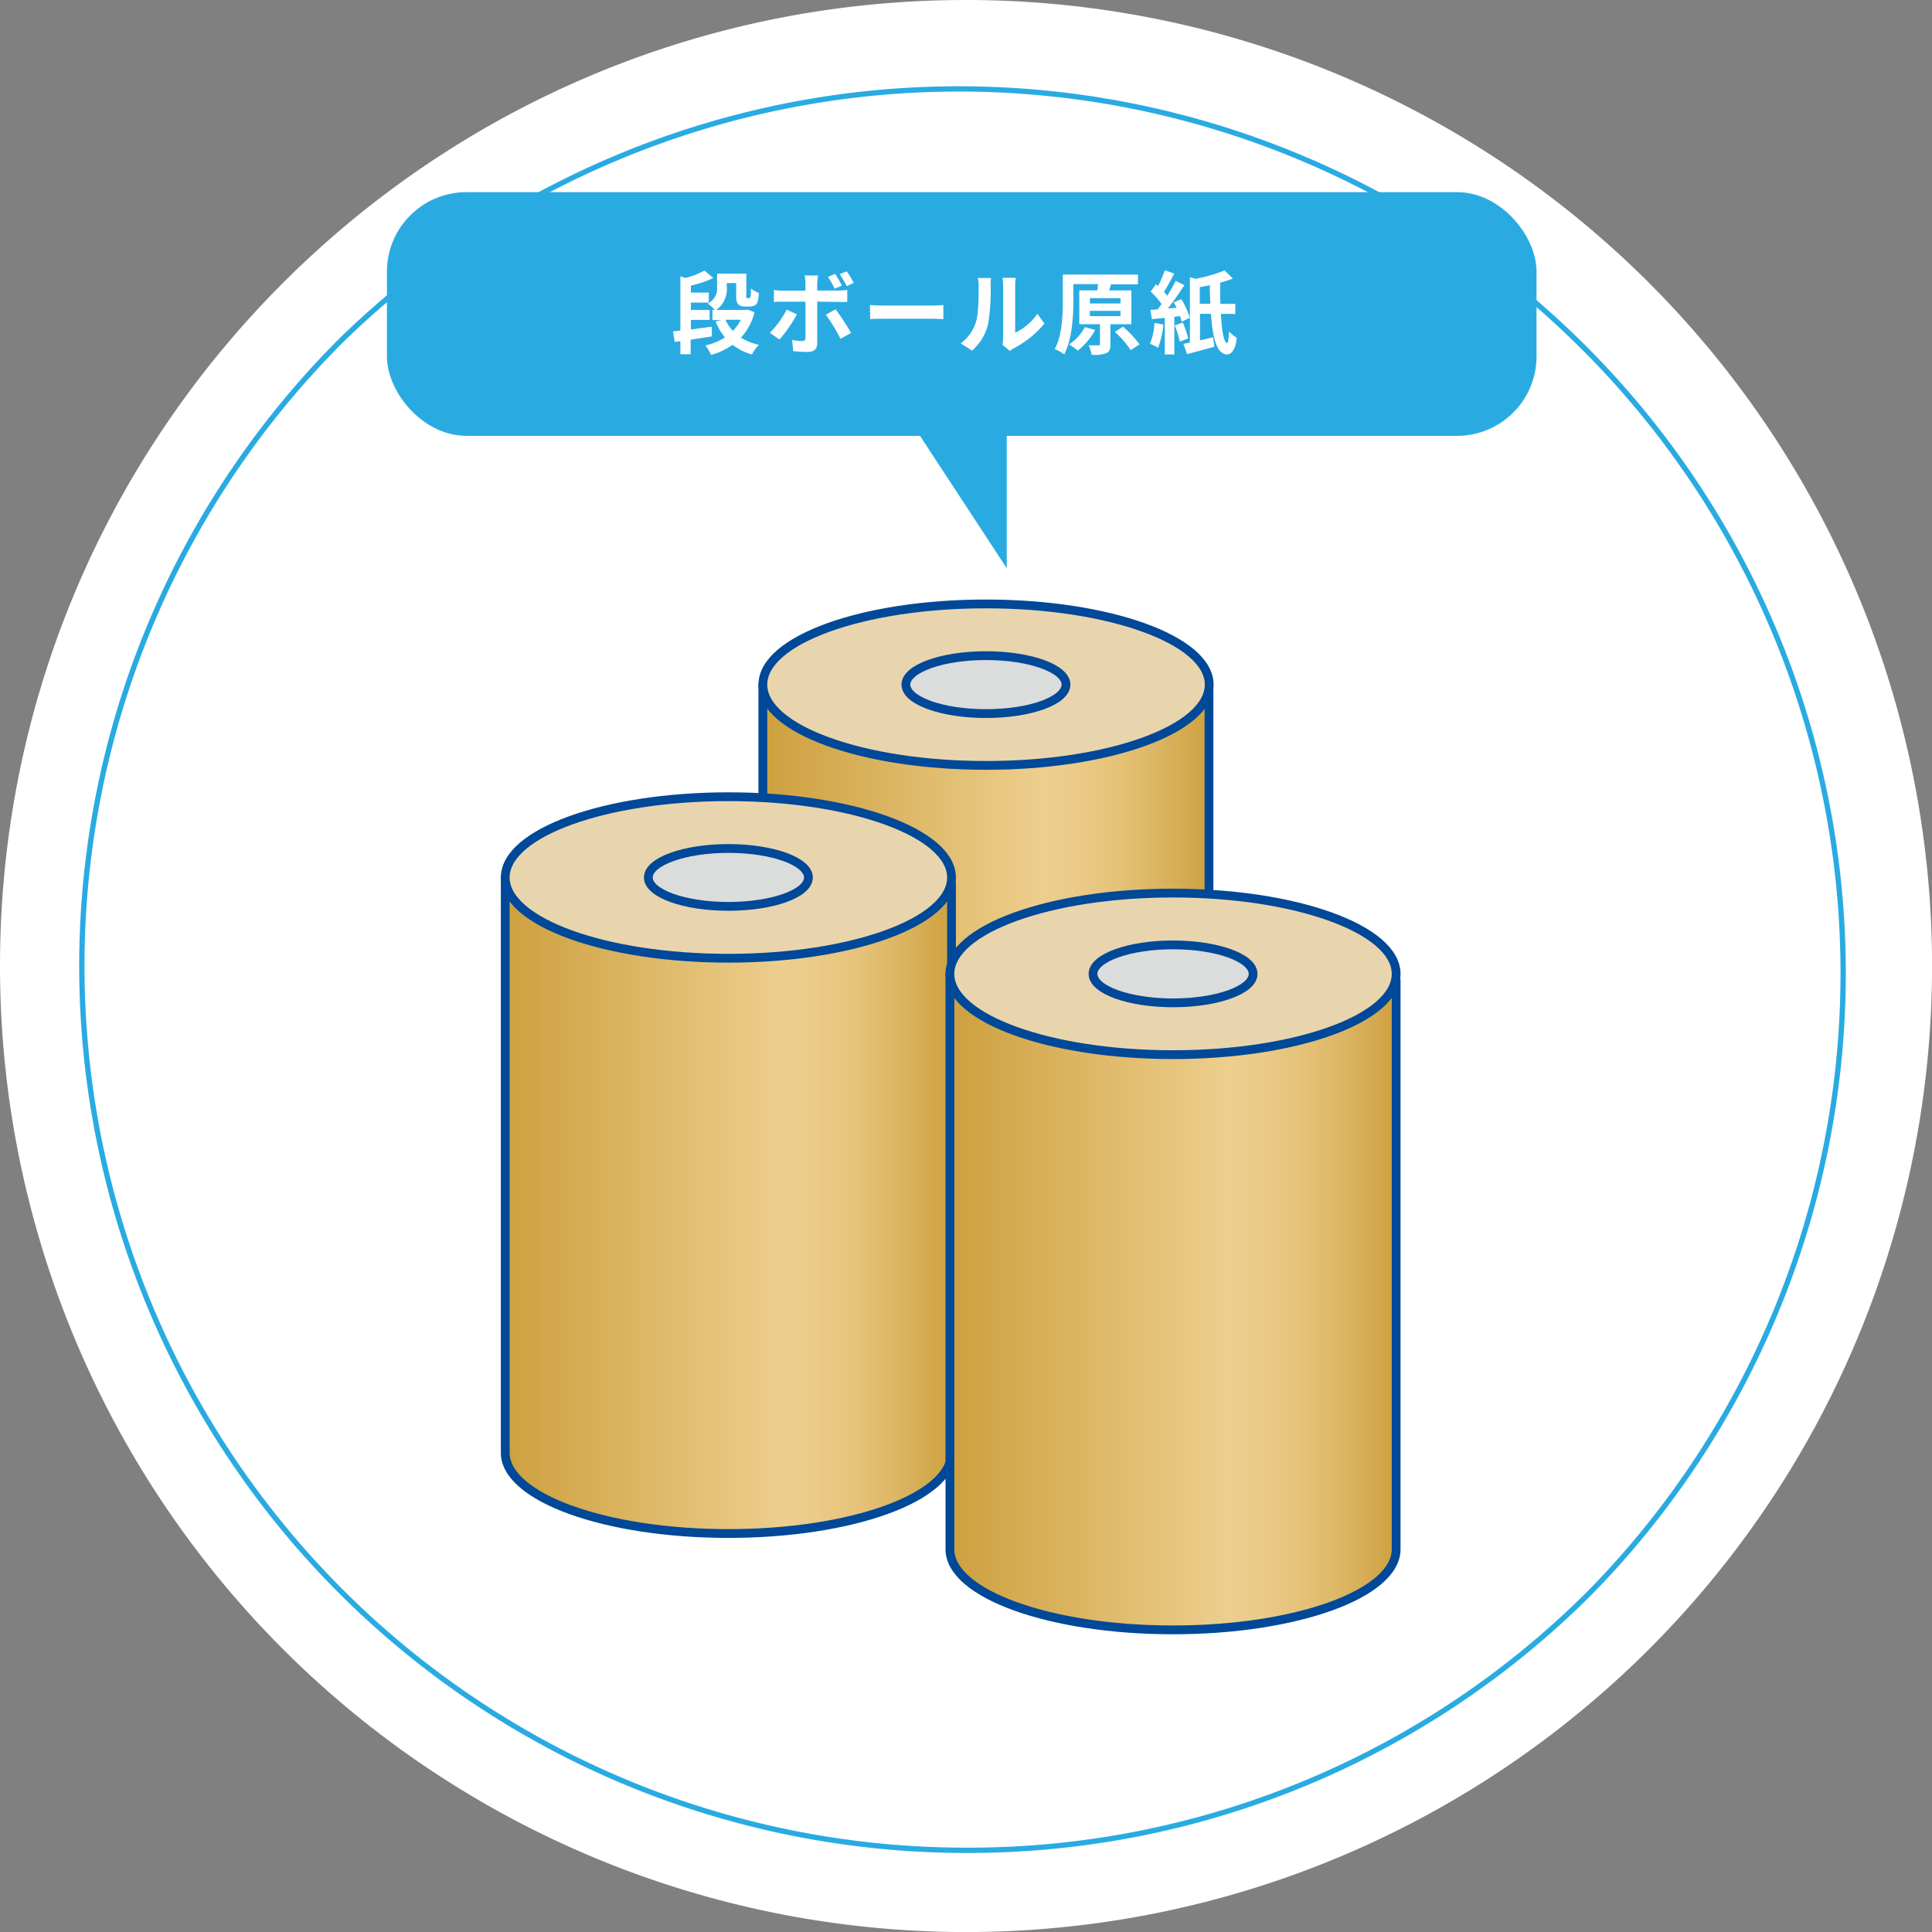 <svg xmlns="http://www.w3.org/2000/svg" xmlns:xlink="http://www.w3.org/1999/xlink" viewBox="0 0 364.69 364.7"><rect x="0" y="0" width="364.69" height="364.7" fill="#808080" stroke="none"/><defs><style>.cls-1{fill:#fff;}.cls-2{fill:none;stroke:#29abe2;stroke-miterlimit:10;}.cls-3{fill:#29abe2;}.cls-4,.cls-5,.cls-6,.cls-7,.cls-8{stroke:#004898;stroke-width:1.66px;}.cls-4,.cls-5,.cls-7,.cls-8{stroke-linecap:round;}.cls-4,.cls-7,.cls-8{stroke-linejoin:round;}.cls-4{fill:url(#新規グラデーションスウォッ_1);}.cls-5{fill:#e9d5ad;stroke-linejoin:bevel;}.cls-6{fill:#dbdcdc;}.cls-7{fill:url(#新規グラデーションスウォッ_1-2);}.cls-8{fill:url(#新規グラデーションスウォッ_1-3);}</style><linearGradient id="新規グラデーションスウォッ_1" x1="-799.28" y1="-675.27" x2="-713.38" y2="-675.27" gradientTransform="translate(942.41 866.42)" gradientUnits="userSpaceOnUse"><stop offset="0" stop-color="#cd9f3d"/><stop offset="0.62" stop-color="#edce8d"/><stop offset="0.69" stop-color="#ebcb88"/><stop offset="0.79" stop-color="#e5c278"/><stop offset="0.89" stop-color="#dab35f"/><stop offset="1" stop-color="#cd9f3d"/></linearGradient><linearGradient id="新規グラデーションスウォッ_1-2" x1="-847.88" y1="-638.87" x2="-761.97" y2="-638.87" xlink:href="#新規グラデーションスウォッ_1"/><linearGradient id="新規グラデーションスウォッ_1-3" x1="-763.94" y1="-620.67" x2="-678.04" y2="-620.67" xlink:href="#新規グラデーションスウォッ_1"/></defs><g id="レイヤー_2" data-name="レイヤー 2"><g id="文字"><path class="cls-1" d="M0,182.35A182.35,182.35,0,1,0,182.34,0C81.64,0,0,81.65,0,182.35Z"/><path class="cls-2" d="M182.34,349.27a166.92,166.92,0,0,1-118-284.95A166.92,166.92,0,0,1,300.37,300.38,165.8,165.8,0,0,1,182.34,349.27Z"/><rect class="cls-3" x="73.04" y="36.27" width="217" height="46" rx="15"/><path class="cls-1" d="M134.37,63.51l-4,.61v2.75h-1.94V64.39l-1.07.16-.32-2,1.39-.15V52.19l1,.27a15.64,15.64,0,0,0,3.55-1.39l1.67,1.42a23,23,0,0,1-4.24,1.43v1.31h3.39v1.89h-3.39v1.39h3.54v1.87h-3.54V62.2l3.95-.54Zm8.06-4.57a11,11,0,0,1-2.57,4.79,10.66,10.66,0,0,0,3.39,1.36,7.15,7.15,0,0,0-1.31,1.82,10.56,10.56,0,0,1-3.66-1.82A13.5,13.5,0,0,1,134.22,67a7.79,7.79,0,0,0-1.07-1.79,11,11,0,0,0,3.69-1.51,11.44,11.44,0,0,1-1.75-3l1.07-.29h-1.68V58.51h.42a7.26,7.26,0,0,0-1.29-1.21,3.23,3.23,0,0,0,1.75-3.21V51.66h5.52v4.05a1.26,1.26,0,0,0,0,.49.2.2,0,0,0,.17.08h.27a.3.3,0,0,0,.22-.06c.07,0,.1-.14.15-.34s.06-.75.06-1.41a5.19,5.19,0,0,0,1.49.81A7.38,7.38,0,0,1,143,57a1.21,1.21,0,0,1-.59.68,2.32,2.32,0,0,1-.94.18h-.91a1.61,1.61,0,0,1-1.19-.41c-.28-.28-.41-.66-.41-1.75V53.43h-1.77v.73a4.81,4.81,0,0,1-2,4.35h5.56l.34-.07Zm-5.49,1.41a7.6,7.6,0,0,0,1.39,2.1,7.58,7.58,0,0,0,1.52-2.1Z"/><path class="cls-1" d="M150.42,59.34a26.39,26.39,0,0,1-3.28,4.75l-1.83-1.26a18,18,0,0,0,3.19-4.39Zm3.84-2.41v7.9c0,1-.56,1.6-1.76,1.6a24.89,24.89,0,0,1-2.77-.15l-.21-2.11a11.43,11.43,0,0,0,1.89.21c.44,0,.61-.17.63-.62,0-.62,0-6,0-6.81v0h-4.31c-.51,0-1.18,0-1.65.07V54.74a12.81,12.81,0,0,0,1.65.13h4.31V53.51A8.67,8.67,0,0,0,151.9,52h2.52a12.41,12.41,0,0,0-.16,1.48v1.36h4a12.87,12.87,0,0,0,1.67-.12V57c-.53,0-1.19,0-1.65,0Zm3.47,1.46a39.38,39.38,0,0,1,2.91,4.47l-2,1.09a32.38,32.38,0,0,0-2.75-4.55Zm-.17-3.89a17.83,17.83,0,0,0-1.27-2.24l1.34-.56a22,22,0,0,1,1.29,2.22Zm2.26-.49a16.35,16.35,0,0,0-1.32-2.25l1.34-.54a18.73,18.73,0,0,1,1.32,2.19Z"/><path class="cls-1" d="M164.21,57.58c.61.05,1.85.1,2.74.1h9.12c.79,0,1.55-.07,2-.1v2.66c-.4,0-1.27-.08-2-.08H167c-1,0-2.11,0-2.74.08Z"/><path class="cls-1" d="M181.35,64.82a8,8,0,0,0,2.88-4.06c.48-1.47.5-4.68.5-6.74a5.76,5.76,0,0,0-.16-1.54h2.5A11.83,11.83,0,0,0,187,54a37.48,37.48,0,0,1-.51,7.31,9.75,9.75,0,0,1-3,4.87Zm7.87.25a7.19,7.19,0,0,0,.13-1.26V53.9a8.56,8.56,0,0,0-.13-1.46h2.53a8.32,8.32,0,0,0-.12,1.48v8.89a10.76,10.76,0,0,0,4.2-3.58l1.31,1.86a18.65,18.65,0,0,1-5.77,4.65,4.08,4.08,0,0,0-.74.51Z"/><path class="cls-1" d="M209.6,61.2V65c0,.92-.17,1.41-.82,1.69a7.06,7.06,0,0,1-2.72.29,6.63,6.63,0,0,0-.56-1.79c.75,0,1.57,0,1.8,0s.33,0,.33-.26V61.2h-3.9V54.81h3.39a10.89,10.89,0,0,0,.15-1.18h-4.66v3.2c0,2.89-.24,7.26-1.73,10.06a7.43,7.43,0,0,0-1.79-1c1.41-2.6,1.53-6.41,1.53-9.06v-5H214.8v1.83h-5.32l.24,0-.36,1.16h4.2V61.2Zm-2.87,1.08a12.86,12.86,0,0,1-3.28,3.9A13.57,13.57,0,0,0,201.78,65a8.71,8.71,0,0,0,3-3.25Zm-1-5h5.78v-1h-5.78Zm0,2.39h5.78v-1h-5.78Zm6.25,2A20,20,0,0,1,215.11,65l-1.67,1.09a17.74,17.74,0,0,0-3-3.44Z"/><path class="cls-1" d="M219.6,61.25a15.84,15.84,0,0,1-1,4.4,9.06,9.06,0,0,0-1.53-.75,12.68,12.68,0,0,0,.86-3.94Zm2.07-1.45v7.11h-1.8V60c-.87.1-1.7.18-2.43.25l-.29-1.77c.41,0,.88-.05,1.37-.08.24-.31.5-.65.74-1a14.39,14.39,0,0,0-2.06-2.36l1-1.38c.14.11.26.22.39.34a21.29,21.29,0,0,0,1.28-3l1.78.65c-.61,1.17-1.33,2.49-1.94,3.45.24.25.45.51.63.73a27.84,27.84,0,0,0,1.58-2.81l1.65.8c-.92,1.41-2.05,3.06-3.11,4.4l1.65-.12a11.47,11.47,0,0,0-.56-1l1.43-.63A13.42,13.42,0,0,1,224.58,60l-1.53.72a9.06,9.06,0,0,0-.31-1.06Zm1.61,1.09a17.4,17.4,0,0,1,1,3l-1.59.58a17.43,17.43,0,0,0-.94-3.05Zm7.18-1.65c.17,3.06.51,5.31,1.14,5.54.2.09.34-.81.39-2.21a9.77,9.77,0,0,0,1.46,1.21c-.31,2.94-1.55,3.62-2.77,2.81s-1.84-3.52-2.09-7.35h-2.08v5c.8-.17,1.64-.38,2.47-.57l.25,1.77c-1.75.51-3.63,1-5.13,1.4l-.71-1.92,1.22-.26V52.32l1,.31a27.32,27.32,0,0,0,5.54-1.58l1.58,1.53a23.57,23.57,0,0,1-2.41.78c0,1.36,0,2.72.05,4h2.81v1.9Zm-2-1.9c-.05-1.12-.08-2.3-.1-3.52-.63.15-1.27.27-1.89.37v3.15Z"/><polygon class="cls-3" points="171.04 78.27 190.04 78.27 190.04 107.27 171.04 78.27"/><path class="cls-4" d="M228.21,130.39V237.83c0,8.42-18.86,15.25-42.12,15.25S144,246.25,144,237.83V129.23"/><path class="cls-5" d="M144,129.23c0,8.42,18.87,15.25,42.13,15.25s42.12-6.83,42.12-15.25S209.35,114,186.09,114,144,120.81,144,129.23Z"/><path class="cls-6" d="M171,129.23c0,3,6.76,5.47,15.11,5.47s15.11-2.45,15.11-5.47-6.77-5.47-15.11-5.47S171,126.22,171,129.23Z"/><path class="cls-7" d="M179.61,166.8V274.22c0,8.42-18.85,15.25-42.11,15.25s-42.13-6.83-42.13-15.25V165.64"/><path class="cls-5" d="M95.37,165.64c0,8.41,18.86,15.24,42.13,15.24s42.11-6.83,42.11-15.24-18.85-15.25-42.11-15.25S95.37,157.21,95.37,165.64Z"/><path class="cls-6" d="M122.38,165.64c0,3,6.77,5.45,15.12,5.45s15.1-2.43,15.1-5.45-6.76-5.48-15.1-5.48S122.38,162.62,122.38,165.64Z"/><path class="cls-8" d="M263.54,185V292.44c0,8.41-18.85,15.22-42.12,15.22s-42.11-6.81-42.11-15.22V183.84"/><path class="cls-5" d="M179.31,183.84c0,8.42,18.85,15.24,42.11,15.24s42.12-6.82,42.12-15.24-18.85-15.26-42.12-15.26S179.31,175.41,179.31,183.84Z"/><path class="cls-6" d="M206.32,183.84c0,3,6.77,5.46,15.1,5.46s15.12-2.44,15.12-5.46-6.77-5.48-15.12-5.48S206.32,180.82,206.32,183.84Z"/></g></g></svg>